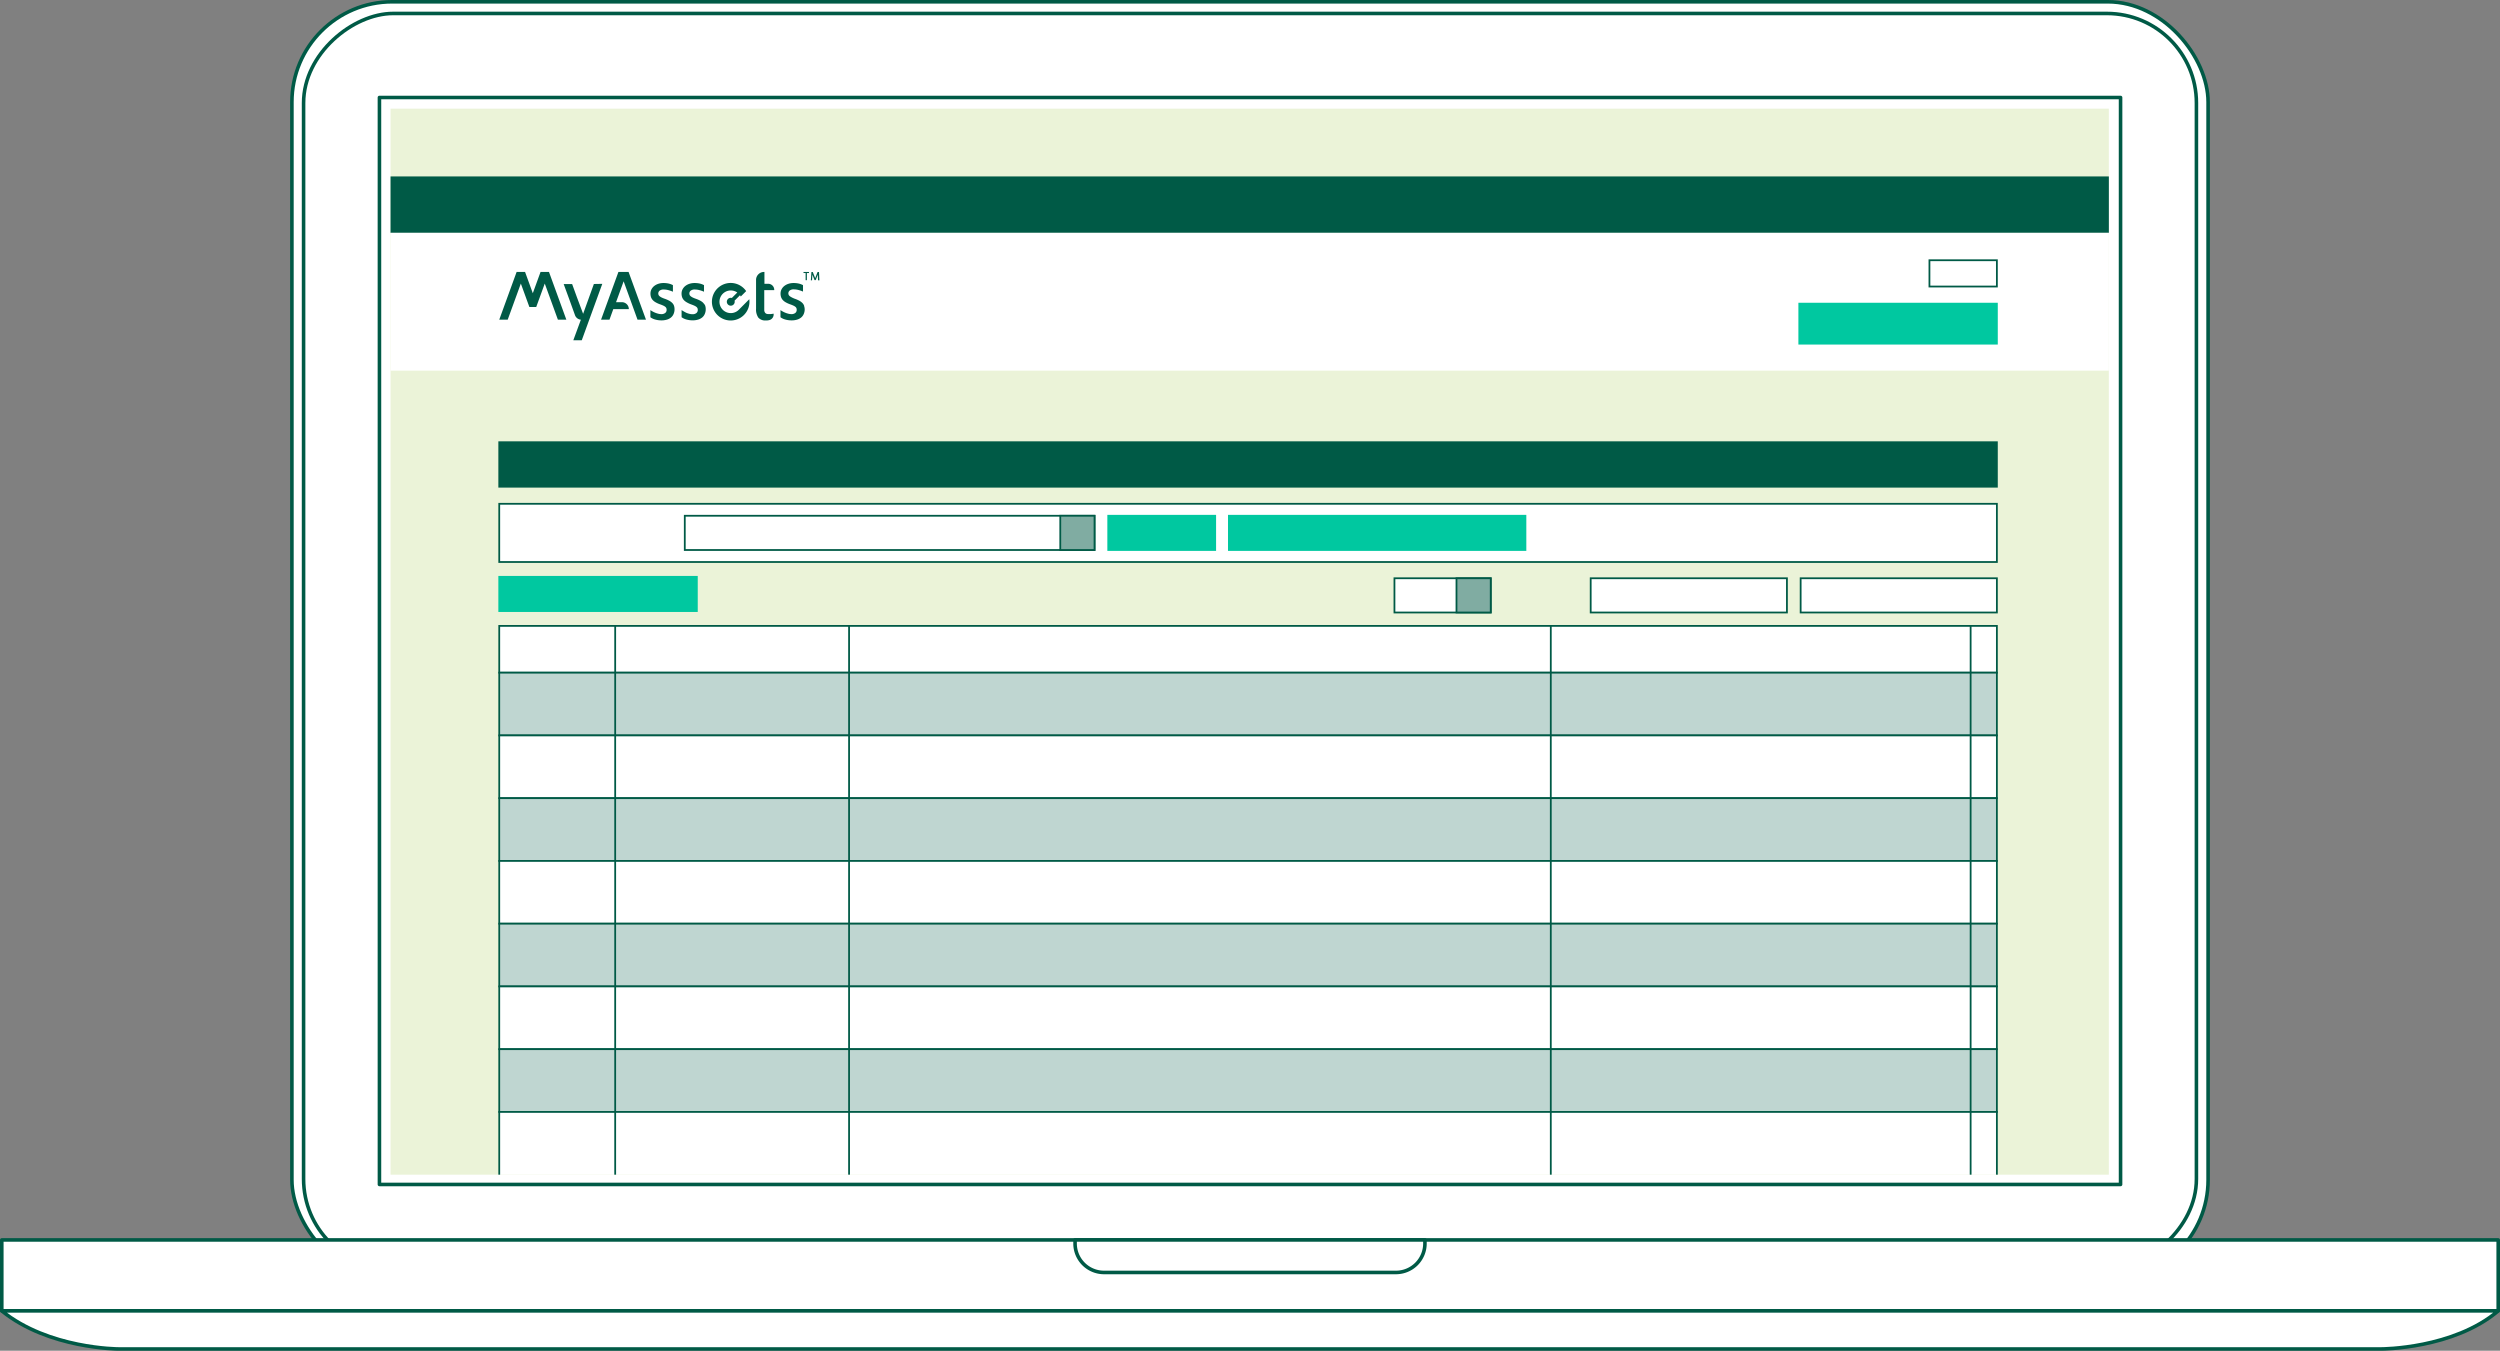 <svg xmlns="http://www.w3.org/2000/svg" viewBox="0 0 698 377.13"><rect x="0" y="0" width="698" height="377.13" fill="#808080" stroke="none"/><defs><style>.cls-1,.cls-4,.cls-8{fill:#fff;}.cls-1,.cls-10,.cls-6,.cls-7,.cls-8,.cls-9{stroke:#005a46;}.cls-1{stroke-linecap:round;stroke-linejoin:round;}.cls-2{fill:#ebf3d8;}.cls-3,.cls-7{fill:#005a46;}.cls-5{fill:#00c8a0;stroke:#00c8a0;}.cls-10,.cls-5,.cls-6,.cls-7,.cls-8,.cls-9{stroke-miterlimit:10;stroke-width:0.5px;}.cls-6{fill:none;}.cls-9{fill:#80aca2;}.cls-10{fill:#bfd6d1;}</style></defs><title>アセット 1</title><g id="レイヤー_2" data-name="レイヤー 2"><g id="txt"><rect class="cls-1" x="81.5" y="0.5" width="535" height="356.92" rx="28" ry="28"/><rect class="cls-1" x="173.8" y="-85.28" width="350.41" height="528.48" rx="25" ry="25" transform="translate(527.96 -170.04) rotate(90)"/><rect class="cls-1" x="105.94" y="27.22" width="486.12" height="303.48"/><rect class="cls-1" x="0.5" y="346.19" width="697" height="19.78"/><path class="cls-1" d="M300.15,346.19h97.69a0,0,0,0,1,0,0v1a8.08,8.08,0,0,1-8.08,8.08H308.24a8.08,8.08,0,0,1-8.08-8.08v-1A0,0,0,0,1,300.15,346.19Z"/><path class="cls-1" d="M664.92,376.63H33.08S13.58,376.63.5,366h697C685,376.63,664.92,376.63,664.92,376.63Z"/><rect class="cls-2" x="109.04" y="30.34" width="479.75" height="297.63"/><rect class="cls-3" x="109.04" y="49.26" width="479.75" height="15.75"/><rect class="cls-4" x="109.04" y="65.01" width="479.75" height="38.47"/><rect class="cls-5" x="502.36" y="84.78" width="55.17" height="11.17"/><rect class="cls-6" x="538.7" y="72.66" width="18.83" height="7.34"/><rect class="cls-7" x="139.39" y="123.47" width="418.14" height="12.42"/><rect class="cls-5" x="139.39" y="161.05" width="55.17" height="9.56"/><rect class="cls-8" x="502.74" y="161.45" width="54.79" height="9.56"/><rect class="cls-8" x="444.12" y="161.45" width="54.79" height="9.56"/><rect class="cls-8" x="389.33" y="161.45" width="26.88" height="9.56"/><rect class="cls-9" x="406.65" y="161.45" width="9.56" height="9.56"/><rect class="cls-8" x="139.39" y="140.66" width="418.14" height="16.25"/><rect class="cls-6" x="191.19" y="144" width="114.4" height="9.56"/><rect class="cls-9" x="296.03" y="144" width="9.56" height="9.56"/><rect class="cls-5" x="309.42" y="144" width="29.86" height="9.56"/><rect class="cls-5" x="343.11" y="144" width="82.79" height="9.56"/><rect class="cls-8" x="139.39" y="174.75" width="418.14" height="13.06"/><rect class="cls-10" x="139.39" y="187.81" width="418.14" height="17.52"/><rect class="cls-8" x="139.39" y="205.33" width="418.14" height="17.52"/><rect class="cls-10" x="139.39" y="222.85" width="418.14" height="17.52"/><rect class="cls-8" x="139.39" y="240.37" width="418.14" height="17.52"/><rect class="cls-10" x="139.39" y="257.89" width="418.14" height="17.52"/><rect class="cls-8" x="139.39" y="275.41" width="418.14" height="17.52"/><rect class="cls-10" x="139.39" y="292.93" width="418.14" height="17.52"/><polyline class="cls-8" points="139.39 327.97 139.39 310.45 557.53 310.45 557.53 327.97"/><line class="cls-6" x1="171.76" y1="174.75" x2="171.76" y2="327.97"/><line class="cls-6" x1="237.06" y1="174.75" x2="237.06" y2="327.97"/><line class="cls-6" x1="432.98" y1="174.75" x2="432.98" y2="327.97"/><line class="cls-6" x1="550.2" y1="174.75" x2="550.2" y2="327.97"/><path class="cls-3" d="M172.66,75.93l-4.85,13.33h2.35l1.07-2.95h4.34v0a1.94,1.94,0,0,0-1.94-1.94H172l2.12-5.83L178,89.26h2.36L175.5,75.93Zm-6.85,3.36-3,8.33L161.08,83h0l-1.34-3.69h-2.36L159,83.73h0L160.54,88a1.93,1.93,0,0,0,1.64,1.26L160.07,95h2.36l5.73-15.75Zm-14.89-3.36-2.16,5.94-2.16-5.94h-2.36l-4.85,13.33h2.36l3.67-10.09,2.38,6.54h1.92l2.38-6.54,3.67,10.09h2.36l-4.85-13.33Zm36.77,8.65a3.65,3.65,0,0,0-.88-.64,8.74,8.74,0,0,0-1.26-.54,6.77,6.77,0,0,1-.87-.36,2.73,2.73,0,0,1-.54-.35,1,1,0,0,1-.27-.35,1,1,0,0,1-.08-.39,1,1,0,0,1,.38-.8,1.76,1.76,0,0,1,1.14-.32,5.08,5.08,0,0,1,1.31.18,8.23,8.23,0,0,1,1.26.44V79.61a4.76,4.76,0,0,0-1.28-.46,6.71,6.71,0,0,0-1.34-.13,4.61,4.61,0,0,0-1.42.21,3.64,3.64,0,0,0-1.16.6,2.92,2.92,0,0,0-.78.93,2.53,2.53,0,0,0-.29,1.2,3.18,3.18,0,0,0,.13.94,2.31,2.31,0,0,0,.44.8,3.23,3.23,0,0,0,.83.68,7.55,7.55,0,0,0,1.29.59,9.42,9.42,0,0,1,.92.37,2.43,2.43,0,0,1,.56.35.94.94,0,0,1,.27.38,1.33,1.33,0,0,1,.07.46,1.09,1.09,0,0,1-.37.83,1.66,1.66,0,0,1-1.16.34,3.17,3.17,0,0,1-.72-.09,6.26,6.26,0,0,1-.79-.24,6.45,6.45,0,0,1-.79-.36,7.43,7.43,0,0,1-.7-.43v2a4.17,4.17,0,0,0,1.36.64,6.3,6.3,0,0,0,1.71.23,5.08,5.08,0,0,0,1.61-.23,3.25,3.25,0,0,0,1.15-.64,2.57,2.57,0,0,0,.68-1,3.16,3.16,0,0,0,.23-1.2,3.1,3.1,0,0,0-.16-1.05A2.22,2.22,0,0,0,187.69,84.58Zm26.83-5.34h-1.09V75.93a2.23,2.23,0,0,0-2.34,2.13v8.15a4,4,0,0,0,.63,2.46,2.53,2.53,0,0,0,2.11.8,3,3,0,0,0,1-.11A1.61,1.61,0,0,0,216,87.78v-.2l-.73.1a7.78,7.78,0,0,1-.84,0,1,1,0,0,1-.78-.32,1.28,1.28,0,0,1-.27-.85V81h2.79v0A1.7,1.7,0,0,0,214.52,79.23Zm10,6.15a2.21,2.21,0,0,0-.51-.81,3.66,3.66,0,0,0-.88-.64,8.74,8.74,0,0,0-1.26-.54A6.75,6.75,0,0,1,221,83a2.74,2.74,0,0,1-.54-.35,1,1,0,0,1-.27-.35,1,1,0,0,1-.08-.39,1,1,0,0,1,.38-.8,1.76,1.76,0,0,1,1.14-.32,5.07,5.07,0,0,1,1.31.18,8.23,8.23,0,0,1,1.26.44V79.61a4.75,4.75,0,0,0-1.28-.46,6.7,6.7,0,0,0-1.34-.13,4.61,4.61,0,0,0-1.42.21,3.64,3.64,0,0,0-1.16.6,2.9,2.9,0,0,0-.78.93,2.53,2.53,0,0,0-.29,1.2,3.18,3.18,0,0,0,.13.94,2.33,2.33,0,0,0,.44.8,3.24,3.24,0,0,0,.83.68,7.58,7.58,0,0,0,1.29.59,9.38,9.38,0,0,1,.92.37,2.44,2.44,0,0,1,.56.35.93.93,0,0,1,.27.38,1.33,1.33,0,0,1,.07.46,1.09,1.09,0,0,1-.37.83,1.66,1.66,0,0,1-1.16.34,3.17,3.17,0,0,1-.72-.09,6.26,6.26,0,0,1-.79-.24,6.52,6.52,0,0,1-.79-.36,7.43,7.43,0,0,1-.7-.43v2a4.17,4.17,0,0,0,1.37.64,6.3,6.3,0,0,0,1.71.23,5.08,5.08,0,0,0,1.62-.23,3.25,3.25,0,0,0,1.15-.64,2.58,2.58,0,0,0,.68-1,3.16,3.16,0,0,0,.23-1.2A3.1,3.1,0,0,0,224.49,85.39Zm-28.15-.81a3.65,3.65,0,0,0-.88-.64,8.74,8.74,0,0,0-1.26-.54,6.77,6.77,0,0,1-.87-.36,2.73,2.73,0,0,1-.54-.35,1,1,0,0,1-.27-.35,1,1,0,0,1-.08-.39,1,1,0,0,1,.38-.8,1.76,1.76,0,0,1,1.14-.32,5.08,5.08,0,0,1,1.31.18,8.23,8.23,0,0,1,1.26.44V79.61a4.76,4.76,0,0,0-1.28-.46,6.71,6.71,0,0,0-1.34-.13,4.61,4.61,0,0,0-1.42.21,3.64,3.64,0,0,0-1.16.6,2.92,2.92,0,0,0-.78.93,2.53,2.53,0,0,0-.29,1.2,3.18,3.18,0,0,0,.13.94,2.31,2.31,0,0,0,.44.8,3.23,3.23,0,0,0,.83.68A7.55,7.55,0,0,0,193,85a9.42,9.42,0,0,1,.92.37,2.43,2.43,0,0,1,.56.35.94.94,0,0,1,.27.38,1.33,1.33,0,0,1,.07.46,1.09,1.09,0,0,1-.37.83,1.66,1.66,0,0,1-1.16.34,3.17,3.17,0,0,1-.72-.09,6.26,6.26,0,0,1-.79-.24A6.45,6.45,0,0,1,191,87a7.43,7.43,0,0,1-.7-.43v2a4.17,4.17,0,0,0,1.36.64,6.3,6.3,0,0,0,1.71.23,5.08,5.08,0,0,0,1.61-.23,3.25,3.25,0,0,0,1.15-.64,2.57,2.57,0,0,0,.68-1,3.16,3.16,0,0,0,.23-1.2,3.1,3.1,0,0,0-.16-1.05A2.22,2.22,0,0,0,196.33,84.58Zm9.9,1.91a3.16,3.16,0,1,1-.42-4.82l-1.52,1.52a1.1,1.1,0,1,0,.76.76l1.52-1.52a3.72,3.72,0,0,1,.21.36l1.51-1.51a5.24,5.24,0,1,0,.87,2.26Z"/><path class="cls-3" d="M225.28,76.23v2h-.35v-2h-.59v-.3h1.53v.3Z"/><path class="cls-3" d="M228.4,78.26l-.07-1.53s0,0,0-.06v-.23l0,.09,0,.09,0,.07,0,0-.59,1.53h-.32l-.6-1.53,0,0,0-.07,0-.08,0-.09v.31l-.1,1.51h-.33l.16-2.33h.38l.67,1.72,0,.06,0,.07,0,.07v0l0-.08,0-.07,0-.06.67-1.71h.4l.11,2.33Z"/></g></g></svg>
